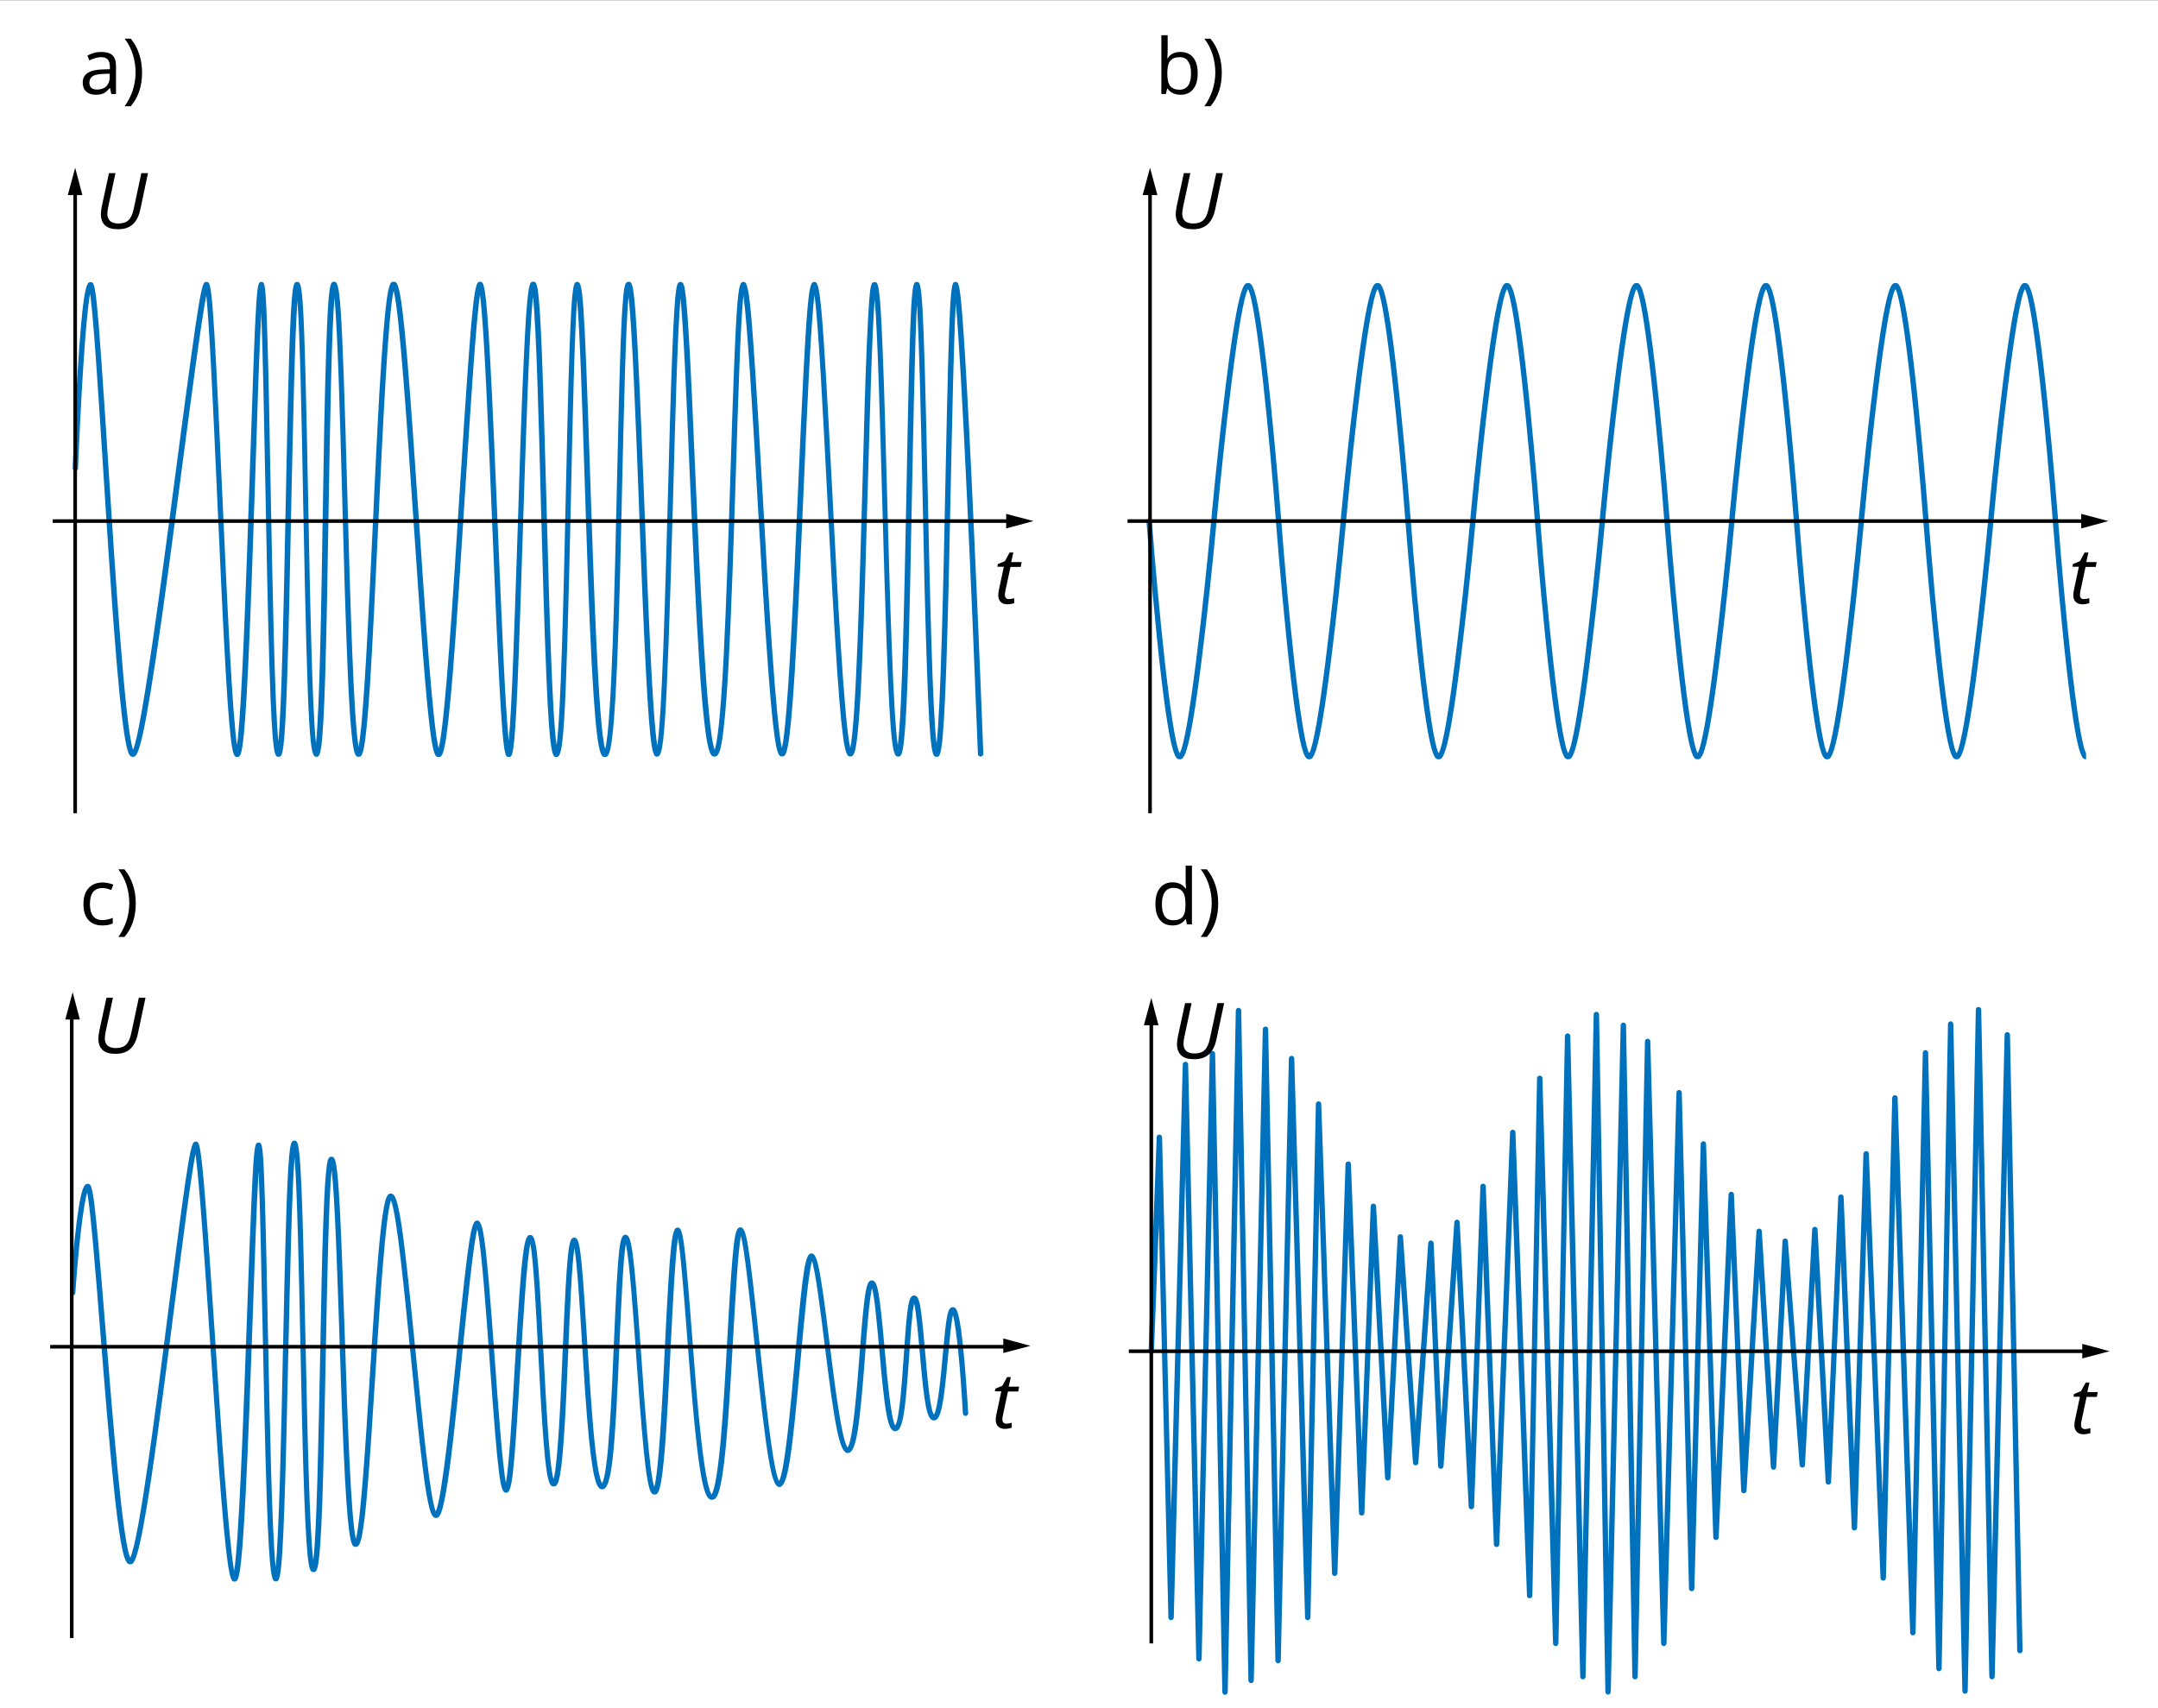 <?xml version="1.0" encoding="utf-8"?>
<!-- Generator: Adobe Illustrator 25.1.0, SVG Export Plug-In . SVG Version: 6.00 Build 0)  -->
<svg xmlns="http://www.w3.org/2000/svg" xmlns:xlink="http://www.w3.org/1999/xlink" version="1.1" x="0px" y="0px" viewBox="0 0 1200 950" style="enable-background:new 0 0 1200 950;" xml:space="preserve">
<rect x="0" y="0" width="1200" height="950" fill="#333333" stroke="none"/>
<style type="text/css">
	.st0{fill:#FFFFFF;}
	.st1{fill:#0071BC;}
	.st2{clip-path:url(#SVGID_2_);fill:#0071BC;}
</style>
<g id="bg">
	<rect y="0.1" class="st0" width="1200" height="950"/>
</g>
<g id="Layer_5">
</g>
<g id="Layer_4">
	<g>
		<path class="st1" d="M675,291.3c0,0-0.1,0-0.1,0c-0.8-0.1-1.4-0.8-1.4-1.6c0-0.3,3-33.1,6.9-65.5c7.9-66.8,11.3-66.8,13.6-66.8    c2.3,0,5.7,0,12.6,66.8c3.3,32.4,5.9,65.2,5.9,65.5c0.1,0.8-0.6,1.5-1.4,1.6c-0.8,0.1-1.5-0.6-1.6-1.4    c-3.5-46.4-10.8-120.7-15.5-129.1c-4.9,8.4-13.2,82.7-17.5,129.2C676.4,290.7,675.8,291.3,675,291.3z"/>
		<path class="st1" d="M747,291.3c0,0-0.1,0-0.1,0c-0.8-0.1-1.4-0.8-1.4-1.6c0-0.3,3-33.1,6.9-65.5c7.9-66.8,11.3-66.8,13.6-66.8    c2.3,0,5.7,0,12.6,66.8c3.3,32.4,5.9,65.2,5.9,65.5c0.1,0.8-0.6,1.5-1.4,1.6c-0.8,0.1-1.5-0.6-1.6-1.4    c-3.5-46.4-10.8-120.7-15.5-129.1c-4.9,8.4-13.2,82.7-17.5,129.2C748.4,290.7,747.8,291.3,747,291.3z"/>
		<path class="st1" d="M819,291.3c0,0-0.1,0-0.1,0c-0.8-0.1-1.4-0.8-1.4-1.6c0-0.3,3-33.1,6.9-65.5c7.9-66.8,11.3-66.8,13.6-66.8    c2.3,0,5.7,0,12.6,66.8c3.3,32.4,5.9,65.2,5.9,65.5c0.1,0.8-0.6,1.5-1.4,1.6c-0.8,0.1-1.5-0.6-1.6-1.4    c-3.5-46.4-10.8-120.7-15.5-129.1c-4.9,8.4-13.2,82.7-17.5,129.2C820.4,290.7,819.8,291.3,819,291.3z"/>
		<path class="st1" d="M891,291.3c0,0-0.1,0-0.1,0c-0.8-0.1-1.4-0.8-1.4-1.6c0-0.3,3-33.1,6.9-65.5c7.9-66.8,11.3-66.8,13.6-66.8    c2.3,0,5.7,0,12.6,66.8c3.3,32.4,5.9,65.2,5.9,65.5c0.1,0.8-0.6,1.5-1.4,1.6c-0.8,0.1-1.5-0.6-1.6-1.4    c-3.5-46.4-10.8-120.7-15.5-129.1c-4.9,8.4-13.2,82.7-17.5,129.2C892.4,290.7,891.8,291.3,891,291.3z"/>
		<path class="st1" d="M963,291.3c0,0-0.1,0-0.1,0c-0.8-0.1-1.4-0.8-1.4-1.6c0-0.3,3-33.1,6.9-65.5c7.9-66.8,11.3-66.8,13.6-66.8    c2.3,0,5.7,0,12.6,66.8c3.3,32.4,5.9,65.2,5.9,65.5c0.1,0.8-0.6,1.5-1.4,1.6c-0.8,0.1-1.5-0.6-1.6-1.4    c-3.5-46.4-10.8-120.7-15.5-129.1c-4.9,8.4-13.2,82.7-17.5,129.2C964.4,290.7,963.8,291.3,963,291.3z"/>
		<path class="st1" d="M1035,291.3c0,0-0.1,0-0.1,0c-0.8-0.1-1.4-0.8-1.4-1.6c0-0.3,3-33.1,6.9-65.5c7.9-66.8,11.3-66.8,13.6-66.8    c2.3,0,5.7,0,12.6,66.8c3.3,32.4,5.9,65.2,5.9,65.5c0.1,0.8-0.6,1.5-1.4,1.6c-0.8,0.1-1.5-0.6-1.6-1.4    c-3.5-46.4-10.8-120.7-15.5-129.1c-4.9,8.4-13.2,82.7-17.5,129.2C1036.4,290.7,1035.8,291.3,1035,291.3z"/>
		<path class="st1" d="M1107,291.3c0,0-0.1,0-0.1,0c-0.8-0.1-1.4-0.8-1.4-1.6c0-0.3,3-33.1,6.9-65.5c7.9-66.8,11.3-66.8,13.6-66.8    c2.3,0,5.7,0,12.6,66.8c3.3,32.4,5.9,65.2,5.9,65.5c0.1,0.8-0.6,1.5-1.4,1.6c-0.8,0.1-1.5-0.6-1.6-1.4    c-3.5-46.4-10.8-120.7-15.5-129.1c-4.9,8.4-13.2,82.7-17.5,129.2C1108.4,290.7,1107.8,291.3,1107,291.3z"/>
		<path class="st1" d="M1088,422.3c-2.3,0-5.7,0-12.6-66.8c-3.3-32.4-5.9-65.2-5.9-65.5c-0.1-0.8,0.6-1.5,1.4-1.6    c0.8-0.1,1.5,0.6,1.6,1.4c3.5,46.4,10.8,120.7,15.5,129.1c4.9-8.4,13.2-82.7,17.5-129.2c0.1-0.8,0.8-1.4,1.6-1.4    c0.8,0.1,1.4,0.8,1.4,1.6c0,0.3-3,33.1-6.9,65.5C1093.7,422.3,1090.3,422.3,1088,422.3z"/>
		<path class="st1" d="M1016,422.3c-2.3,0-5.7,0-12.6-66.8c-3.3-32.4-5.9-65.2-5.9-65.5c-0.1-0.8,0.6-1.5,1.4-1.6    c0.8-0.1,1.5,0.6,1.6,1.4c3.5,46.4,10.8,120.7,15.5,129.1c4.9-8.4,13.2-82.7,17.5-129.2c0.1-0.8,0.8-1.4,1.6-1.4    c0.8,0.1,1.4,0.8,1.4,1.6c0,0.3-3,33.1-6.9,65.5C1021.7,422.3,1018.3,422.3,1016,422.3z"/>
		<path class="st1" d="M944,422.3c-2.3,0-5.7,0-12.6-66.8c-3.3-32.4-5.9-65.2-5.9-65.5c-0.1-0.8,0.6-1.5,1.4-1.6    c0.8-0.1,1.5,0.6,1.6,1.4c3.5,46.4,10.8,120.7,15.5,129.1c4.9-8.4,13.2-82.7,17.5-129.2c0.1-0.8,0.8-1.4,1.6-1.4    c0.8,0.1,1.4,0.8,1.4,1.6c0,0.3-3,33.1-6.9,65.5C949.7,422.3,946.3,422.3,944,422.3z"/>
		<path class="st1" d="M872,422.3c-2.3,0-5.7,0-12.6-66.8c-3.3-32.4-5.9-65.2-5.9-65.5c-0.1-0.8,0.6-1.5,1.4-1.6    c0.8-0.1,1.5,0.6,1.6,1.4c3.5,46.4,10.8,120.7,15.5,129.1c4.9-8.4,13.2-82.7,17.5-129.2c0.1-0.8,0.8-1.4,1.6-1.4    c0.8,0.1,1.4,0.8,1.4,1.6c0,0.3-3,33.1-6.9,65.5C877.7,422.3,874.3,422.3,872,422.3z"/>
		<path class="st1" d="M800,422.3c-2.3,0-5.7,0-12.6-66.8c-3.3-32.4-5.9-65.2-5.9-65.5c-0.1-0.8,0.6-1.5,1.4-1.6    c0.8-0.1,1.5,0.6,1.6,1.4c3.5,46.4,10.8,120.7,15.5,129.1c4.9-8.4,13.2-82.7,17.5-129.2c0.1-0.8,0.8-1.4,1.6-1.4    c0.8,0.1,1.4,0.8,1.4,1.6c0,0.3-3,33.1-6.9,65.5C805.7,422.3,802.3,422.3,800,422.3z"/>
		<path class="st1" d="M728,422.3c-2.3,0-5.7,0-12.6-66.8c-3.3-32.4-5.9-65.2-5.9-65.5c-0.1-0.8,0.6-1.5,1.4-1.6    c0.8-0.1,1.5,0.6,1.6,1.4c3.5,46.4,10.8,120.7,15.5,129.1c4.9-8.4,13.2-82.7,17.5-129.2c0.1-0.8,0.8-1.4,1.6-1.4    c0.8,0.1,1.4,0.8,1.4,1.6c0,0.3-3,33.1-6.9,65.5C733.7,422.3,730.3,422.3,728,422.3z"/>
		<path class="st1" d="M656,422.3c-2.3,0-5.7,0-12.6-66.8c-3.3-32.4-5.9-65.2-5.9-65.5c-0.1-0.8,0.6-1.5,1.4-1.6    c0.8-0.1,1.5,0.6,1.6,1.4c3.5,46.4,10.8,120.7,15.5,129.1c4.9-8.4,13.2-82.7,17.5-129.2c0.1-0.8,0.8-1.4,1.6-1.4    c0.8,0.1,1.4,0.8,1.4,1.6c0,0.3-3,33.1-6.9,65.5C661.7,422.3,658.3,422.3,656,422.3z"/>
		<g>
			<defs>
				<rect id="SVGID_1_" x="1124" y="281.3" width="36" height="156"/>
			</defs>
			<clipPath id="SVGID_2_">
				<use xlink:href="#SVGID_1_" style="overflow:visible;"/>
			</clipPath>
			<path class="st2" d="M1160,422.3c-2.3,0-5.7,0-12.6-66.8c-3.3-32.4-5.9-65.2-5.9-65.5c-0.1-0.8,0.6-1.5,1.4-1.6     c0.8-0.1,1.5,0.6,1.6,1.4c3.5,46.4,10.8,120.7,15.5,129.1c4.9-8.4,13.2-82.7,17.5-129.2c0.1-0.8,0.8-1.4,1.6-1.4     c0.8,0.1,1.4,0.8,1.4,1.6c0,0.3-3,33.1-6.9,65.5C1165.7,422.3,1162.3,422.3,1160,422.3z"/>
		</g>
		<g>
			<rect x="638.5" y="105.7" width="2" height="346.6"/>
			<g>
				<polygon points="643.6,108.5 639.5,93.3 635.4,108.5     "/>
			</g>
		</g>
		<g>
			<rect x="627" y="288.8" width="533" height="2"/>
			<g>
				<polygon points="1157.3,293.9 1172.4,289.8 1157.3,285.8     "/>
			</g>
		</g>
		<g>
			<g>
				<path d="M680,96.3l-4.3,20.3c-0.8,3.7-2.2,6.4-4.2,8.2c-2,1.8-4.7,2.7-8.2,2.7c-3.2,0-5.6-0.7-7.2-2.2c-1.6-1.5-2.3-3.6-2.3-6.3      c0-1.1,0.2-2.5,0.5-4.2l4-18.5h3.6l-4,18.7c-0.3,1.5-0.5,2.8-0.5,4c0,1.6,0.5,2.9,1.5,3.9c1,0.9,2.6,1.4,4.6,1.4      c2.4,0,4.3-0.6,5.6-1.8c1.3-1.2,2.3-3.3,2.9-6.1l4.3-20.1H680z"/>
			</g>
		</g>
		<g>
			<g>
				<path d="M1158.8,333.2c0.8,0,1.8-0.2,3-0.5v2.7c-0.5,0.2-1.1,0.4-1.8,0.5c-0.7,0.1-1.3,0.2-1.7,0.2c-1.8,0-3.1-0.4-4-1.3      c-0.9-0.8-1.4-2.1-1.4-3.7c0-0.9,0.1-2,0.4-3.2l2.7-12.7h-3.6l0.3-1.5l3.9-1.6l2.6-4.8h2.1l-1.2,5.3h5.8l-0.5,2.7h-5.7      l-2.7,12.7c-0.3,1.2-0.4,2.1-0.4,2.8c0,0.8,0.2,1.4,0.6,1.8C1157.5,333,1158,333.2,1158.8,333.2z"/>
			</g>
		</g>
	</g>
	<g>
		<path class="st1" d="M545.3,420.8c-0.8,0-1.5-0.6-1.5-1.4c-3.4-88-9-215.1-12.3-250.7c-1.1,18.3-1.9,60-2.8,100.5    c-0.7,35.9-1.5,73.1-2.5,101.8c-1.8,49.9-3.2,49.9-5.4,49.9c-2.2,0-3.6,0-5.3-47.6c-1-27.4-1.8-63.5-2.5-98.4    c-0.9-42.6-1.9-86.3-3.1-105.6c-1.1,18.8-1.9,60.8-2.7,101.7c-0.7,35.6-1.4,72.4-2.3,100.7c-0.5,15.3-1.1,26.6-1.7,34.5    c-1.1,14-2.1,14.6-3.8,14.6c-3.7,0-5.1-7-8.9-144.8c-1.2-43.3-2.5-91.4-4.1-109.5c-1.4,17-2.6,60.4-3.8,102.6    c-1,35.9-2,73.1-3.3,101.8c-0.7,15.5-1.4,27-2.2,35c-1.3,13.8-2.5,14.8-4.2,14.8c-2.2,0-4.1,0-7.4-48c-1.9-27.7-3.8-64-5.6-99    c-2.3-44.5-4.8-94-7-109.6c-2,15.7-4.2,65.2-6.1,109.6c-1.5,35.1-3.1,71.4-4.8,99c-3,48-4.9,48-7.1,48c-2.2,0-4.1,0-7.7-48    c-2.1-27.7-4.2-64-6.2-99c-2.5-44.3-5.4-93.6-7.6-109.4c-1.6,14.5-2.9,56.9-4.2,98.1c-1.2,37.2-2.4,75.6-4,105.8    c-0.9,16.4-1.8,28.5-2.8,37c-1.5,13.2-2.9,15.6-5.1,15.6c-1.9,0-3.4-1.2-5.3-16.2c-1.1-8.8-2.2-21.3-3.3-38.3    c-2-31.1-3.8-72.2-5.4-108.4c-1.6-37.8-3.3-76.6-4.9-92c-1.6,17.7-2.9,66.3-4.1,110.1c-3.8,137.8-5.3,144.8-8.9,144.8    c-2.1,0-3.7,0-6.1-45.3c-1.4-26.2-2.8-61.1-4-94.8c-1.8-46.6-3.8-98.6-5.8-115.7c-1.5,15.6-2.5,59.8-3.5,102.8    c-0.8,36.2-1.6,73.7-2.9,102.7c-2.2,50.5-4.5,50.5-6.7,50.5c-2.3,0-4.6,0-7.4-52.3c-1.6-30-2.8-68.3-4-105.3    c-1.3-39.5-2.6-80.1-4.1-96.6c-1.4,18.2-2.5,66.2-3.4,109.4c-3,137.8-4.4,144.8-8.1,144.8c-2.1,0-3.7,0-5.6-45.3    c-1.1-26.2-2.1-61.1-3-94.8c-1.2-46.8-2.6-98.8-4.4-115.9c-2.1,18.2-3.9,76.4-5.6,128.7c-1,31.1-2,63.3-3,86.8    c-1.8,40.5-2.8,40.5-4.9,40.5c-2,0-3,0-5.2-40.5c-1.3-23.5-2.6-55.7-3.9-86.8c-2.2-53.3-4.6-112.8-6.9-129.7    c-2.3,15.3-5.4,65.2-8.3,110c-2.2,35.1-4.5,71.4-6.7,99c-3.9,48-5.8,48-8,48c-2.1,0-3.9,0-7.5-42.2c-2.1-24.5-4.3-57.7-6.5-89.7    c-3.5-51.5-7.7-114.7-11-127.4c-3.1,12.9-6.1,77.8-8.6,130.7c-1.5,31.4-3,63.8-4.5,87.6c-2.7,40.9-4.3,40.9-6.4,40.9    c-1.8,0-2.8-1.4-4-13.9c-0.7-7.5-1.4-18.2-2-32.8c-1.2-27-2.2-62.6-3.1-97c-1.2-44.7-2.6-94.4-4.3-111.7    c-1.6,18-2.5,71.3-3.3,119.2c-0.5,32.9-1.1,67-1.9,92.4c-1.4,43.8-2.8,43.8-4.9,43.8c-3.5,0-4.7-6.4-7.3-140.9    c-0.8-44.5-1.8-93.8-3.2-112.8c-1.5,19.5-2.5,70.8-3.5,117.1c-0.7,33-1.3,67.2-2.2,92.6c-1.5,44-2.7,44-4.8,44    c-2.2,0-3.5,0-5.1-50.8c-0.9-29.2-1.6-66.8-2.3-103.1c-0.7-36.1-1.4-73-2.2-93c-1.1,19.3-2.2,54.5-3.3,88.9    c-1.2,37.1-2.5,75.5-3.9,105.6c-2.5,52.5-4,52.5-6.2,52.5c-2.1,0-3.6,0-6.4-47.6c-1.6-27.4-3.2-63.5-4.8-98.4    c-2.1-46.9-4.3-95.2-6-110.7c-2.7,13.9-8.1,54.7-13.3,94.2c-4.7,36.1-10.1,77.1-14.8,108.2c-8.2,54.2-10.6,54.2-12.7,54.2    c-2.3,0-4.6,0-9.2-54.3c-2.6-31.1-5.2-72.1-7.5-108.2c-2.6-40.5-5.2-82.1-7.1-95.1c-2.7,14.3-5.4,64.7-6.7,97.2    c0,0.8-0.7,1.5-1.6,1.4c-0.8,0-1.5-0.7-1.4-1.6c0-0.3,1-25.8,2.6-51c3.2-52.4,5.4-52.4,7.4-52.4c2.7,0,3.3,0,9.8,101.3    c3.8,59.1,9.4,147.1,13.8,158.8C79,405.4,90.5,317.2,98.3,258c13.3-101.2,13.9-101.2,16.5-101.2c2.8,0,3.5,0,8.8,117.9    c2.5,55.2,5.5,122.4,8.2,139.6c2.7-18.5,5.2-94.5,7.1-151.6c3.5-105.9,3.8-105.9,6.4-105.9c2,0,2.5,0,3.5,34.3    c0.6,20,1.1,47.1,1.6,75.7c1.1,56.5,2.3,125.1,4.4,145.6c1.8-18.6,3-76.4,4-128.3c0.6-31.1,1.3-63.3,2-86.8    c1.3-40.5,2.4-40.5,4.4-40.5c3,0,3.9,0,6.2,123.1c1,52,2.2,115.1,4.3,133.4c2-17.9,3-78.7,3.8-128.8c0.5-31.2,1-63.5,1.8-87.1    c1.2-40.7,2.4-40.7,4.5-40.7c3.2,0,4.2,4.8,7.4,120.2c1.5,55.5,3.4,123.3,6.2,138.4c2.8-14,5.6-74.1,7.9-123.3    c1.5-32.8,3.1-66.7,4.8-91.8c2.9-43.5,4.7-43.5,6.8-43.5c2.1,0,3.9,0,7.5,42.2c2.1,24.5,4.3,57.7,6.5,89.7    c3.5,51.7,7.7,115.1,11,127.5c3.6-13.5,8.2-87.5,11.7-142.6c7.1-112.2,8.2-116.8,11.3-116.8c2.1,0,3.3,0,5.7,44    c1.4,25.5,2.8,59.6,4.2,92.6c2,47.6,4.1,100.5,6.1,118.6c1.8-18.2,3.4-71.1,5-118.6c1-33,2.1-67.2,3.3-92.6c2-44,3.2-44,5.3-44    s3.2,0,4.8,39.2c0.9,22.8,1.7,52.8,2.6,84.6c1.4,53,3.1,117.5,5.6,133.9c2.4-16.8,3.9-83.7,5.1-138.5c0.7-30.7,1.3-59.8,2.1-81.6    c1.3-37.5,2.3-37.5,4.3-37.5c3,0,3.7,3.6,7.1,106.3c2,59.8,4.6,140.4,8.4,153.4c3.6-12.8,5.3-90.9,6.6-148.9    c0.6-28.8,1.3-56.1,2-76.3c0.4-10.8,0.8-18.7,1.3-24.2c0.7-9,1.4-10.4,3.1-10.4c2.1,0,3.2,0,5.2,39.2c1.2,22.8,2.3,52.8,3.6,84.6    c2,53.2,4.5,118.2,7.2,134.2c2.6-16.3,4.4-83.6,5.9-138.8c0.8-30.7,1.6-59.8,2.5-81.6c1.5-37.5,2.5-37.5,4.5-37.5    c1.7,0,2.2,1.2,3.1,9.4c0.5,4.9,1,12,1.6,21.8c1.1,18.2,2.2,43.3,3.3,69.9c2.6,59.3,6.5,147.8,11,159.1c1.2-3.2,3.1-14.7,5-52    c1.5-29.7,2.7-66.8,3.8-102.7c3.2-101.7,4.1-105.5,7.2-105.5c3.1,0,4.2,4.6,10.6,116.8c3.1,54.9,7.4,128.6,10.8,142.4    c3.3-13.9,6.5-87.6,8.9-142.4c4.9-112.2,5.9-116.8,9.1-116.8c3.1,0,4.2,4.6,10,116.8c2.8,54.7,6.6,128.1,10,142.3    c3.2-14.5,5.2-90.4,6.8-146.8c0.8-29.2,1.5-56.7,2.4-77.2c0.5-11,0.9-19,1.3-24.5c0.7-9.2,1.3-10.5,3-10.5c2,0,3,0,4.5,37.5    c0.9,21.8,1.7,50.9,2.5,81.6c1.5,54.9,3.4,121.8,5.9,138.5c2.5-17.5,3.8-89.5,4.9-143.6c2.1-114.1,2.9-114.1,5.7-114.1    c2.8,0,3.6,0,6.1,117.9c1.2,54.4,2.6,120.6,4.9,138.9c2.3-19.1,3.8-90.6,4.9-144.5c2.3-112.3,2.9-112.3,5.6-112.3    c2,0,2.8,0,5.4,42.2c1.3,21.7,2.9,51.8,4.6,89.7c3,64.5,5.5,129.9,5.5,130.5C546.8,420.1,546.1,420.8,545.3,420.8    C545.3,420.8,545.3,420.8,545.3,420.8z"/>
		<g>
			<rect x="40.8" y="105.7" width="2" height="346.6"/>
			<g>
				<polygon points="45.8,108.5 41.8,93.3 37.7,108.5     "/>
			</g>
		</g>
		<g>
			<rect x="29.3" y="288.8" width="533" height="2"/>
			<g>
				<polygon points="559.5,293.9 574.7,289.8 559.5,285.8     "/>
			</g>
		</g>
		<g>
			<g>
				<path d="M82.3,96.3L78,116.6c-0.8,3.7-2.2,6.4-4.2,8.2s-4.7,2.7-8.2,2.7c-3.2,0-5.6-0.7-7.2-2.2c-1.6-1.5-2.3-3.6-2.3-6.3      c0-1.1,0.2-2.5,0.5-4.2l4-18.5h3.6l-4,18.7c-0.3,1.5-0.5,2.8-0.5,4c0,1.6,0.5,2.9,1.5,3.9c1,0.9,2.6,1.4,4.6,1.4      c2.4,0,4.3-0.6,5.6-1.8c1.3-1.2,2.3-3.3,2.9-6.1l4.3-20.1H82.3z"/>
			</g>
		</g>
		<g>
			<g>
				<path d="M561,333.2c0.8,0,1.8-0.2,3-0.5v2.7c-0.5,0.2-1.1,0.4-1.8,0.5c-0.7,0.1-1.3,0.2-1.7,0.2c-1.8,0-3.1-0.4-4-1.3      c-0.9-0.8-1.4-2.1-1.4-3.7c0-0.9,0.1-2,0.4-3.2l2.7-12.7h-3.6l0.3-1.5l3.9-1.6l2.6-4.8h2.1l-1.2,5.3h5.8l-0.5,2.7h-5.7      l-2.7,12.7c-0.3,1.2-0.4,2.1-0.4,2.8c0,0.8,0.2,1.4,0.6,1.8C559.7,333,560.3,333.2,561,333.2z"/>
			</g>
		</g>
	</g>
	<g>
		<path class="st1" d="M153.4,879.5c-2.1,0-3.5,0-5.1-47c-0.9-26.9-1.6-61.7-2.3-95.2c-0.7-33.3-1.4-67.5-2.2-85.9    c-1.1,17.8-2.2,50.3-3.3,82.1c-1.2,34.3-2.5,69.7-3.9,97.5c-2.5,48.6-4,48.6-6.2,48.6c-2,0-3.5,0-7.2-44.1    c-2.1-25.4-4.3-58.8-6.5-91.1c-2.8-41.7-5.9-88.1-8-102.6c-2.5,12.4-7.1,48.6-11.6,83.7c-4.1,32.1-8.8,68.6-12.9,96.2    C76.9,870,74.5,870,72.4,870c-2,0-3.4-2.1-5.3-13.1c-1.2-7-2.5-17-3.9-30.6c-2.6-24.8-5.2-57.6-7.5-86.5    c-2.6-33.1-5.4-67.2-7.2-76.6c-2.3,7.4-5,32.5-6.6,55.9c-0.1,0.8-0.8,1.4-1.6,1.4c-0.8-0.1-1.5-0.8-1.4-1.6c0-0.1,1-15,2.6-29.6    c3.3-30.9,5.6-30.9,7.4-30.9c2.7,0,3.5,2.7,9.8,81.2c3.8,47.2,9.4,117.6,13.7,126.7C77.3,856.9,87,781,94.1,725    c11.1-87.1,12.1-90.1,14.7-90.1c1.9,0,2.8,0,5.5,34.4c1.6,20,3.4,46.6,5.3,74.8c3.4,51.4,7.7,114.1,10.6,129.5    c2.7-16.5,5.2-87.2,7.1-140.2c0.9-25.6,1.8-49.7,2.6-67.5c1.4-30.4,1.9-30.4,3.9-30.4c2,0,2.5,0,3.5,31.8    c0.6,18.5,1.1,43.5,1.6,69.9c1.1,52.2,2.3,115.5,4.4,134.4c1.8-17.6,3.1-73.1,4-119c0.6-28.9,1.3-58.7,2-80.5    c1.3-37.7,2.4-37.7,4.4-37.7c2,0,3,0,4.3,35.5c0.7,20.6,1.3,47.7,1.9,76.4c1,47.4,2.2,105,4.3,121.3c2-15.6,2.9-68.7,3.8-112.5    c0.5-27.3,1-55.5,1.8-76.1c0.4-11.1,0.8-19.3,1.3-24.9c0.8-9.3,1.4-10.8,3.2-10.8c1.7,0,2.4,1.4,3.3,9.5c0.5,4.9,1,12.1,1.5,21.8    c0.9,18.1,1.7,42.1,2.6,67.6c1.5,45.9,3.4,102.1,6.2,113.7c2.7-10.1,5.5-54.8,7.8-91.3c1.5-24.3,3.1-49.5,4.8-68.2    c0.9-10.1,1.7-17.5,2.6-22.7c1.2-7.5,2.2-9.9,4.2-9.9c1.9,0,3,2.2,4.4,8.8c1,4.6,2,11.2,3.1,20.2c2.1,16.7,4.3,39.2,6.5,61.1    c3.5,35.5,7.8,79.3,11,86.7c3.5-7.5,8.2-54.1,11.7-88.6c6.7-66.4,8.1-73.2,11.3-73.2c3.4,0,4.8,7.7,9.9,78.3    c1.9,26.1,4.2,57.7,6.1,67.6c1.8-9.6,3.5-39.3,4.9-63.7c3.9-66.9,5.2-74.2,8.6-74.2c3.3,0,4.4,6.1,7.4,65.6    c1.4,26.6,3.2,62.4,5.6,70.2c2.4-8,4-44.5,5.1-71.8c2.4-57.2,3.3-62.5,6.4-62.5c3,0,3.9,4.5,7.1,56.4c1.2,18.6,2.4,37.8,3.8,53.2    c1.9,20.2,3.7,25.6,4.6,27c3.5-5.5,5.4-49.4,6.6-78.7c2.3-54.3,3.2-59.5,6.4-59.5c3.3,0,4.5,6.2,8.8,67.7    c1.9,27.6,4.6,64.7,7.2,72.6c2.5-8.3,4.5-47.9,5.9-77.3c3-61.3,4-67,7.1-67c2.9,0,3.8,4.7,7.9,58.1c1.5,19.8,3.2,42.3,5.2,59.7    c2.7,24,4.9,29.4,5.8,30.6c0.9-1.2,2.9-6.5,5-29.6c1.5-16.8,2.7-37.9,3.8-58.2c3.1-55.4,4-60.7,7.2-60.7c3.2,0,4.5,5.9,10.6,63.9    c3.2,30.3,7.5,71.2,10.9,77.2c3.2-5.5,6.5-42.1,8.9-69.1c4.4-49.4,5.7-57.5,9.1-57.5c3.3,0,4.8,7.3,10,49.1    c2.7,21.9,6.8,54.8,10.1,58.8c3-3.7,5.2-32.6,6.7-52c2.7-35.2,3.6-40.9,6.8-40.9c3.2,0,4.2,5.7,7.1,37.9    c1.4,15.7,3.5,39.1,5.9,42.8c2.4-3.5,3.8-25.1,4.8-39.6c1.9-28.1,2.7-32.7,5.7-32.7c3,0,3.8,4.4,6.1,31c1.1,12.8,2.7,32,4.9,35.2    c2.2-3.1,3.9-21.6,4.9-32.9c2-22.1,2.7-26.8,5.6-26.8c1.8,0,3.9,0,6.5,30.1c1.3,14.2,2,28.7,2.1,28.8c0,0.8-0.6,1.5-1.4,1.6    c-0.9,0-1.5-0.6-1.6-1.4c-1.2-23-3.5-47.8-5.5-54.7c-1,4.1-1.9,14.2-2.7,22.7c-2.5,27.4-3.9,35.9-7.9,35.9c-4,0-5.3-8.6-7.9-38.2    c-0.9-10-1.9-22.2-3.1-26.8c-1.1,4.8-2,17.7-2.7,28.4c-2.2,32.5-3.6,42.6-7.8,42.6c-4.2,0-5.8-10.3-8.9-45.8    c-1.2-12.9-2.5-28.6-4-33.8c-1.4,5.5-2.8,22.6-3.8,36.8c-3.2,41.9-5,54.9-9.7,54.9c-4.6,0-7.2-14.6-13-61.6    c-2.2-17.7-4.9-39.2-6.9-45.2c-1.9,6.6-4.2,31.4-6.2,53.5c-5,56-7.2,72.2-11.9,72.2c-4.4,0-6.9-14.3-13.9-80.3    c-2.6-24.2-5.4-51.3-7.5-59.3c-1.6,7.9-3,33.2-4.3,55.9c-1.2,21.2-2.4,43.1-4,60.3c-2.7,28.2-5.2,30.5-7.8,30.5    c-2.6,0-5.3-2.4-8.6-31.5c-2-17.7-3.8-41.1-5.4-61.7c-1.6-20.8-3.4-43.9-4.9-52.4c-1.5,9.5-2.9,36.8-4.1,61.3    c-1,19.3-1.9,39.3-3.1,54.5c-2,25-3.6,26.9-5.8,26.9c-2.2,0-3.8-1.8-6.1-25.1c-1.4-14.2-2.8-33.1-4.1-51.4    c-1.7-24.3-3.8-53.9-5.8-62.8c-1.5,8-2.5,32.5-3.5,54.5c-2.6,62.5-4.3,81.9-9.6,81.9c-2.4,0-4.8-2.1-7.4-28.1    c-1.6-15.8-2.8-35.9-4-55.3c-1.2-20.1-2.6-42.4-4.1-50.8c-1.4,9-2.5,34.2-3.4,56.8c-0.8,18-1.5,36.6-2.6,50.7    c-1.7,23.4-3.3,25.1-5.5,25.1c-2.2,0-3.8-1.7-5.6-24.4c-1.1-13.8-2.1-32.1-3-49.8c-1.2-23.5-2.7-52.2-4.4-60.8    c-2,9.3-4,42.2-5.6,69.3c-3.7,63.2-4.7,69.2-7.9,69.2c-3.2,0-4.3-6.3-9.1-73c-2.1-29-4.6-64.2-6.9-73.6    c-2.3,8.8-5.4,40.4-8.3,68.6c-2.2,21.8-4.5,44.4-6.7,61.7c-4,30.3-6.1,30.3-8,30.3c-1.9,0-3-2.2-4.4-8.8c-1-4.6-2-11.2-3.1-20.2    c-2.1-16.7-4.3-39.2-6.5-61.1c-3.5-35.2-7.7-78.5-11-86.5c-3.1,8.7-6.2,57.4-8.7,97c-1.5,23.3-3,47.4-4.5,65    c-0.8,9.5-1.6,16.5-2.4,21.4c-1.1,7.1-2.1,9.3-4,9.3c-2.1,0-3.9,0-6-38.6c-1.2-22.1-2.2-51.4-3.1-79.6    c-1.2-36.6-2.6-77.4-4.3-91.5c-1.6,15.4-2.5,62.3-3.3,104.4c-0.5,28.8-1.1,58.6-1.9,80.8c-1.4,38.5-2.8,38.5-4.9,38.5    c-2.1,0-3.5,0-5.1-41.6c-0.9-23.9-1.6-55.8-2.2-86.5c-0.8-40.4-1.8-85.2-3.2-102.4c-1.5,17.9-2.5,65.6-3.5,108.7    c-0.7,30.6-1.3,62.3-2.2,85.9C156.7,879.5,155.4,879.5,153.4,879.5z"/>
		<g>
			<rect x="38.9" y="564" width="2" height="347"/>
			<g>
				<polygon points="44.4,567 40.4,551.8 36.3,567     "/>
			</g>
		</g>
		<g>
			<rect x="27.9" y="748" width="533" height="2"/>
			<g>
				<polygon points="557.9,752.5 573,748.5 557.9,744.4     "/>
			</g>
		</g>
		<g>
			<g>
				<path d="M80.9,554.9l-4.3,20.3c-0.8,3.7-2.2,6.4-4.2,8.2c-2,1.8-4.7,2.7-8.2,2.7c-3.2,0-5.6-0.7-7.2-2.2      c-1.6-1.5-2.3-3.6-2.3-6.3c0-1.1,0.2-2.5,0.5-4.2l4-18.5h3.6l-4,18.7c-0.3,1.5-0.5,2.8-0.5,4c0,1.6,0.5,2.9,1.5,3.9      c1,0.9,2.6,1.4,4.6,1.4c2.4,0,4.3-0.6,5.6-1.8c1.3-1.2,2.3-3.3,2.9-6.1l4.3-20.1H80.9z"/>
			</g>
		</g>
		<g>
			<g>
				<path d="M559.6,791.8c0.8,0,1.8-0.2,3-0.5v2.7c-0.5,0.2-1.1,0.4-1.8,0.5c-0.7,0.1-1.3,0.2-1.7,0.2c-1.8,0-3.1-0.4-4-1.3      c-0.9-0.8-1.4-2.1-1.4-3.7c0-0.9,0.1-2,0.4-3.2l2.7-12.7h-3.6l0.3-1.5l3.9-1.6l2.6-4.8h2.1l-1.2,5.3h5.8l-0.5,2.7h-5.7      l-2.7,12.7c-0.3,1.2-0.4,2.1-0.4,2.8c0,0.8,0.2,1.4,0.6,1.8C558.3,791.6,558.9,791.8,559.6,791.8z"/>
			</g>
		</g>
	</g>
	<g>
		<path class="st1" d="M894.2,942.5C894.2,942.5,894.2,942.5,894.2,942.5c-0.8,0-1.5-0.7-1.5-1.5l-5.1-296.8l-5.9,288.3    c0,0.8-0.7,1.5-1.5,1.5c0,0,0,0,0,0c-0.8,0-1.5-0.6-1.5-1.5L871.8,646l-5.2,268c0,0.8-0.7,1.5-1.5,1.5c0,0,0,0,0,0    c-0.8,0-1.5-0.6-1.5-1.5l-7.2-251.3l-4.3,224.7c0,0.8-0.7,1.5-1.5,1.5c0,0,0,0,0,0c-0.8,0-1.5-0.6-1.5-1.4l-8-218.2L833.7,859    c0,0.8-0.7,1.4-1.5,1.4h0c-0.8,0-1.5-0.6-1.5-1.4l-6-158.6l-5,137.6c0,0.8-0.7,1.4-1.5,1.4c0,0,0,0,0,0c-0.8,0-1.5-0.6-1.5-1.4    L810,705.6l-7.3,109.9c-0.1,0.8-0.7,1.4-1.5,1.4c0,0,0,0,0,0c-0.8,0-1.4-0.6-1.5-1.4l-4.3-97.7l-6.7,95.8    c-0.1,0.8-0.7,1.4-1.5,1.4c0,0,0,0,0,0c-0.8,0-1.4-0.6-1.5-1.4L778.9,713l-5.7,109c0,0.8-0.7,1.4-1.5,1.4s-1.5-0.6-1.5-1.4    l-6.3-118.1l-5.2,137.6c0,0.8-0.7,1.4-1.5,1.4c-0.8,0-1.5-0.6-1.5-1.4l-5.9-152.1L743.7,875c0,0.8-0.7,1.4-1.5,1.5h0    c-0.8,0-1.5-0.6-1.5-1.4l-7.1-207l-4.9,231.5c0,0.8-0.7,1.5-1.5,1.5c0,0,0,0,0,0c-0.8,0-1.5-0.6-1.5-1.5l-7.3-252.4l-6.2,276.4    c0,0.8-0.7,1.5-1.5,1.5c0,0,0,0,0,0c-0.8,0-1.5-0.7-1.5-1.5l-5.6-279.7l-6.4,290.7c0,0.8-0.7,1.5-1.5,1.5c0,0,0,0,0,0    c-0.8,0-1.5-0.7-1.5-1.5l-5.5-294.8l-6,301.3c0,0.8-0.7,1.5-1.5,1.5c-0.8,0-1.5-0.7-1.5-1.5l-5.6-283.6l-5.9,265.1    c0,0.8-0.7,1.5-1.5,1.5s-1.5-0.7-1.5-1.5l-6.1-269.2l-6.4,246.2c0,0.8-0.7,1.5-1.5,1.5c0,0,0,0,0,0c-0.8,0-1.5-0.7-1.5-1.5    l-5.3-218.6l-2.7,70.6c0,0.8-0.7,1.5-1.6,1.4c-0.8,0-1.5-0.7-1.4-1.6l4.5-119c0-0.8,0.7-1.4,1.5-1.4c0,0,0,0,0,0    c0.8,0,1.5,0.7,1.5,1.5l5,207.4l6.5-247.9c0-0.8,0.7-1.5,1.5-1.5c0,0,0,0,0,0c0.8,0,1.5,0.7,1.5,1.5l6,263.8l6-269.8    c0-0.8,0.7-1.5,1.5-1.5c0,0,0,0,0,0c0.8,0,1.5,0.7,1.5,1.5l5.5,279.1l6-303.1c0-0.8,0.7-1.5,1.5-1.5c0,0,0,0,0,0    c0.8,0,1.5,0.7,1.5,1.5l5.6,299.1l6.4-288.7c0-0.8,0.7-1.5,1.5-1.5c0,0,0,0,0,0c0.8,0,1.5,0.7,1.5,1.5l5.6,280.2l5.9-263.9    c0-0.8,0.7-1.5,1.5-1.5c0,0,0,0,0,0c0.8,0,1.5,0.6,1.5,1.5l7.3,250.8l4.7-225.5c0-0.8,0.7-1.5,1.5-1.5c0,0,0,0,0,0    c0.8,0,1.5,0.6,1.5,1.4l7.5,216.5l6-183c0-0.8,0.7-1.4,1.5-1.5c0,0,0,0,0,0c0.8,0,1.5,0.6,1.5,1.4l6,155l5-131.5    c0-0.8,0.7-1.4,1.5-1.4c0,0,0,0,0,0c0.8,0,1.5,0.6,1.5,1.4l6.5,122.5l5.5-105.5c0-0.8,0.7-1.4,1.5-1.4c0,0,0,0,0,0    c0.8,0,1.4,0.6,1.5,1.4l7,103.7l7-100.2c0.1-0.8,0.7-1.4,1.5-1.4c0,0,0,0,0,0c0.8,0,1.4,0.6,1.5,1.4l4.3,96.9l7.2-108.5    c0.1-0.8,0.7-1.4,1.5-1.4c0,0,0,0,0,0c0.8,0,1.4,0.6,1.5,1.4l6.3,123.6l5.2-143.6c0-0.8,0.7-1.4,1.5-1.4h0c0.8,0,1.5,0.6,1.5,1.4    l6,160.1l7.5-190.1c0-0.8,0.7-1.4,1.5-1.4c0,0,0,0,0,0c0.8,0,1.5,0.6,1.5,1.4l7.5,204l4.5-234c0-0.8,0.7-1.5,1.5-1.5c0,0,0,0,0,0    c0.8,0,1.5,0.6,1.5,1.5l7.2,251.4l5.3-274.9c0-0.8,0.7-1.5,1.5-1.5c0,0,0,0,0,0c0.8,0,1.5,0.6,1.5,1.5l6.9,288.2l6.1-300.2    c0-0.8,0.7-1.5,1.5-1.5c0,0,0,0,0,0c0.8,0,1.5,0.7,1.5,1.5l5.2,301.9l6.8-295.9c0-0.8,0.7-1.5,1.5-1.5c0,0,0,0,0,0    c0.8,0,1.5,0.7,1.5,1.5l5.1,282.6l5.4-273.6c0-0.8,0.7-1.5,1.5-1.5c0,0,0,0,0,0c0.8,0,1.5,0.6,1.5,1.5l7.5,279.7l7-251.2    c0-0.8,0.7-1.5,1.5-1.5c0,0,0,0,0,0c0.8,0,1.5,0.6,1.5,1.5l5.5,217.5l5-189c0-0.8,0.7-1.5,1.5-1.5c0,0,0,0,0,0    c0.8,0,1.5,0.6,1.5,1.5l5.7,179.4l6.8-151.4c0-0.8,0.7-1.4,1.5-1.4c0,0,0,0,0,0c0.8,0,1.5,0.6,1.5,1.4l5.7,135l6.8-114.5    c0-0.8,0.7-1.4,1.5-1.4c0,0,0,0,0,0c0.8,0,1.4,0.6,1.5,1.4l6.4,104.5l5.1-99c0-0.8,0.7-1.4,1.5-1.4c0,0,0,0,0,0    c0.8,0,1.4,0.6,1.5,1.4l7.7,101.4l5.8-107.9c0-0.8,0.7-1.4,1.5-1.4c0.8,0,1.5,0.6,1.5,1.4l5.9,109.8l5.6-127.8    c0-0.8,0.7-1.4,1.5-1.4c0,0,0,0,0,0c0.8,0,1.5,0.6,1.5,1.4l5.8,142.4l5.2-166.4c0-0.8,0.7-1.4,1.5-1.5c0.9,0,1.5,0.6,1.5,1.4    l7.6,189.6l5.4-220.6c0-0.8,0.7-1.5,1.5-1.5c0,0,0,0,0,0c0.8,0,1.5,0.6,1.5,1.4l8.2,243.3l5.8-268.3c0-0.8,0.7-1.5,1.5-1.5    s1.5,0.7,1.5,1.5l5.9,267.6l5.1-283.6c0-0.8,0.7-1.5,1.5-1.5c0,0,0,0,0,0c0.8,0,1.5,0.7,1.5,1.5l6.4,298.5l6.1-306.5    c0-0.8,0.7-1.5,1.5-1.5c0.8,0,1.5,0.7,1.5,1.5l6.1,302.9l6.9-288.9c0-0.8,0.7-1.5,1.5-1.5c0,0,0,0,0,0c0.8,0,1.5,0.7,1.5,1.5    l7,342.5c0,0.8-0.6,1.5-1.5,1.5c0,0,0,0,0,0c-0.8,0-1.5-0.7-1.5-1.5l-5.6-274.7l-6.9,289.2c0,0.8-0.7,1.5-1.5,1.5c0,0,0,0,0,0    c-0.8,0-1.5-0.7-1.5-1.5l-6-296l-6,304c0,0.8-0.7,1.5-1.5,1.5h0c-0.8,0-1.5-0.7-1.5-1.5l-6.4-295.4l-5.1,282.9    c0,0.8-0.7,1.5-1.5,1.5c0,0,0,0,0,0c-0.8,0-1.5-0.7-1.5-1.5l-6-273.7l-5.5,253.7c0,0.8-0.7,1.5-1.5,1.5c0,0,0,0,0,0    c-0.8,0-1.5-0.6-1.5-1.4l-8.3-245.8l-5.2,215.3c0,0.8-0.7,1.5-1.5,1.5c-0.8,0-1.5-0.6-1.5-1.4l-7.8-194.1l-5.2,166.1    c0,0.8-0.7,1.4-1.5,1.5c0,0,0,0,0,0c-0.8,0-1.5-0.6-1.5-1.4l-6.1-148.7l-5.4,123.2c0,0.8-0.7,1.4-1.5,1.4c0,0,0,0,0,0    c-0.8,0-1.5-0.6-1.5-1.4l-6-112.5l-5.5,103c0,0.8-0.7,1.4-1.5,1.4c0,0,0,0,0,0c-0.8,0-1.4-0.6-1.5-1.4L993,713.9l-5.3,102.1    c0,0.8-0.7,1.4-1.5,1.4c0,0,0,0,0,0c-0.8,0-1.4-0.6-1.5-1.4L978.2,710l-7,119.1c0,0.8-0.7,1.4-1.5,1.4c0,0,0,0,0,0    c-0.8,0-1.5-0.6-1.5-1.4l-5.5-130.1l-7,156.1c0,0.8-0.7,1.4-1.5,1.4c0,0,0,0,0,0c-0.8,0-1.5-0.6-1.5-1.5l-5.4-167.1l-5.1,195.6    c0,0.8-0.7,1.5-1.5,1.5c0,0,0,0,0,0c-0.8,0-1.5-0.6-1.5-1.5l-5.6-219.1L926.7,914c0,0.8-0.7,1.5-1.5,1.5c0,0,0,0,0,0    c-0.8,0-1.5-0.6-1.5-1.5l-7.3-270.3l-5.7,288.8c0,0.8-0.7,1.5-1.5,1.5h0c-0.8,0-1.5-0.7-1.5-1.5l-5.2-288.7L895.7,941    C895.6,941.8,895,942.5,894.2,942.5z"/>
		<g>
			<rect x="639.2" y="567.4" width="2" height="346.6"/>
			<g>
				<polygon points="644.2,570.2 640.2,555 636.1,570.2     "/>
			</g>
		</g>
		<g>
			<rect x="627.7" y="750.5" width="533" height="2"/>
			<g>
				<polygon points="1157.9,755.5 1173.1,751.5 1157.9,747.4     "/>
			</g>
		</g>
		<g>
			<g>
				<path d="M680.7,557.9l-4.3,20.3c-0.8,3.7-2.2,6.4-4.2,8.2c-2,1.8-4.7,2.7-8.2,2.7c-3.2,0-5.6-0.7-7.2-2.2      c-1.6-1.5-2.3-3.6-2.3-6.3c0-1.1,0.2-2.5,0.5-4.2l4-18.5h3.6l-4,18.7c-0.3,1.5-0.5,2.8-0.5,4c0,1.6,0.5,2.9,1.5,3.9      c1,0.9,2.6,1.4,4.6,1.4c2.4,0,4.3-0.6,5.6-1.8c1.3-1.2,2.3-3.3,2.9-6.1l4.3-20.1H680.7z"/>
			</g>
		</g>
		<g>
			<g>
				<path d="M1159.4,794.8c0.8,0,1.8-0.2,3-0.5v2.7c-0.5,0.2-1.1,0.4-1.8,0.5c-0.7,0.1-1.3,0.2-1.7,0.2c-1.8,0-3.1-0.4-4-1.3      s-1.4-2.1-1.4-3.7c0-0.9,0.1-2,0.4-3.2l2.7-12.7h-3.6l0.3-1.5l3.9-1.6l2.6-4.8h2.1l-1.2,5.3h5.8l-0.5,2.7h-5.7l-2.7,12.7      c-0.3,1.2-0.4,2.1-0.4,2.8c0,0.8,0.2,1.4,0.6,1.8C1158.1,794.6,1158.7,794.8,1159.4,794.8z"/>
			</g>
		</g>
	</g>
	<g>
		<g>
			<path d="M61.9,52.3L61.2,49H61c-1.2,1.4-2.3,2.4-3.4,2.9c-1.1,0.5-2.6,0.8-4.3,0.8c-2.3,0-4.1-0.6-5.4-1.8     c-1.3-1.2-1.9-2.9-1.9-5c0-4.7,3.7-7.1,11.2-7.3l3.9-0.1v-1.4c0-1.8-0.4-3.1-1.2-4c-0.8-0.9-2-1.3-3.7-1.3     c-1.9,0-4.1,0.6-6.5,1.8l-1.1-2.7c1.1-0.6,2.4-1.1,3.7-1.5c1.4-0.4,2.7-0.5,4.1-0.5c2.7,0,4.8,0.6,6.1,1.8c1.3,1.2,2,3.2,2,5.9     v15.7H61.9z M54,49.8c2.2,0,3.9-0.6,5.1-1.8c1.2-1.2,1.9-2.9,1.9-5V41l-3.5,0.1c-2.8,0.1-4.8,0.5-6,1.3c-1.2,0.8-1.8,2-1.8,3.6     c0,1.3,0.4,2.2,1.1,2.9C51.6,49.5,52.6,49.8,54,49.8z"/>
			<path d="M79,40.5c0,3.7-0.5,7.1-1.6,10.3c-1.1,3.2-2.7,6-4.7,8.3h-3.4c1.9-2.6,3.4-5.6,4.5-8.8c1-3.2,1.6-6.5,1.6-9.9     c0-3.4-0.5-6.8-1.5-10c-1-3.2-2.5-6.2-4.6-8.9h3.4c2.1,2.5,3.6,5.3,4.7,8.6C78.5,33.3,79,36.8,79,40.5z"/>
		</g>
	</g>
	<g>
		<g>
			<path d="M656.4,28.9c3,0,5.4,1,7.1,3.1s2.5,5,2.5,8.8c0,3.8-0.8,6.7-2.5,8.8c-1.7,2.1-4,3.1-7,3.1c-1.5,0-2.9-0.3-4.1-0.8     s-2.3-1.4-3.1-2.6H649l-0.7,3h-2.5V19.6h3.5v8c0,1.8-0.1,3.4-0.2,4.8h0.2C650.8,30,653.2,28.9,656.4,28.9z M655.9,31.8     c-2.4,0-4.1,0.7-5.2,2.1c-1.1,1.4-1.6,3.7-1.6,6.9c0,3.2,0.5,5.6,1.6,7s2.8,2.1,5.2,2.1c2.1,0,3.7-0.8,4.8-2.3     c1.1-1.6,1.6-3.8,1.6-6.7c0-3-0.5-5.2-1.6-6.7C659.8,32.5,658.1,31.8,655.9,31.8z"/>
			<path d="M679.4,40.5c0,3.7-0.5,7.1-1.6,10.3c-1.1,3.2-2.7,6-4.7,8.3h-3.4c1.9-2.6,3.4-5.6,4.5-8.8c1-3.2,1.6-6.5,1.6-9.9     c0-3.4-0.5-6.8-1.5-10c-1-3.2-2.5-6.2-4.6-8.9h3.4c2.1,2.5,3.6,5.3,4.7,8.6C678.9,33.3,679.4,36.8,679.4,40.5z"/>
		</g>
	</g>
	<g>
		<g>
			<path d="M56.9,514.7c-3.3,0-5.9-1-7.8-3.1c-1.8-2.1-2.7-5-2.7-8.7c0-3.9,0.9-6.8,2.8-8.9c1.9-2.1,4.5-3.2,7.9-3.2     c1.1,0,2.2,0.1,3.3,0.4c1.1,0.2,2,0.5,2.6,0.8l-1.1,3c-0.8-0.3-1.6-0.6-2.5-0.8c-0.9-0.2-1.7-0.3-2.4-0.3c-4.7,0-7,3-7,9     c0,2.8,0.6,5,1.7,6.5s2.8,2.3,5.1,2.3c1.9,0,3.9-0.4,5.9-1.2v3.1C61.2,514.3,59.3,514.7,56.9,514.7z"/>
			<path d="M75.5,502.5c0,3.7-0.5,7.1-1.6,10.3c-1.1,3.2-2.7,6-4.7,8.3h-3.4c1.9-2.6,3.4-5.6,4.5-8.8c1-3.2,1.6-6.5,1.6-9.9     c0-3.4-0.5-6.8-1.5-10c-1-3.2-2.5-6.2-4.6-8.9h3.4c2.1,2.5,3.6,5.3,4.7,8.6C75,495.3,75.5,498.8,75.5,502.5z"/>
		</g>
	</g>
	<g>
		<g>
			<path d="M659.4,511.2h-0.2c-1.6,2.3-4,3.5-7.2,3.5c-3,0-5.4-1-7-3.1c-1.7-2.1-2.5-5-2.5-8.8s0.8-6.8,2.5-8.9c1.7-2.1,4-3.2,7-3.2     c3.1,0,5.5,1.1,7.2,3.4h0.3l-0.1-1.7l-0.1-1.6v-9.4h3.5v32.7h-2.8L659.4,511.2z M652.4,511.8c2.4,0,4.1-0.6,5.2-1.9     c1.1-1.3,1.6-3.4,1.6-6.3v-0.7c0-3.3-0.5-5.6-1.6-7c-1.1-1.4-2.8-2.1-5.2-2.1c-2,0-3.6,0.8-4.7,2.4c-1.1,1.6-1.6,3.8-1.6,6.7     c0,2.9,0.5,5.2,1.6,6.7C648.7,511.1,650.3,511.8,652.4,511.8z"/>
			<path d="M677.4,502.5c0,3.7-0.5,7.1-1.6,10.3c-1.1,3.2-2.7,6-4.7,8.3h-3.4c1.9-2.6,3.4-5.6,4.5-8.8c1-3.2,1.6-6.5,1.6-9.9     c0-3.4-0.5-6.8-1.5-10c-1-3.2-2.5-6.2-4.6-8.9h3.4c2.1,2.5,3.6,5.3,4.7,8.6C676.9,495.3,677.4,498.8,677.4,502.5z"/>
		</g>
	</g>
</g>
</svg>
